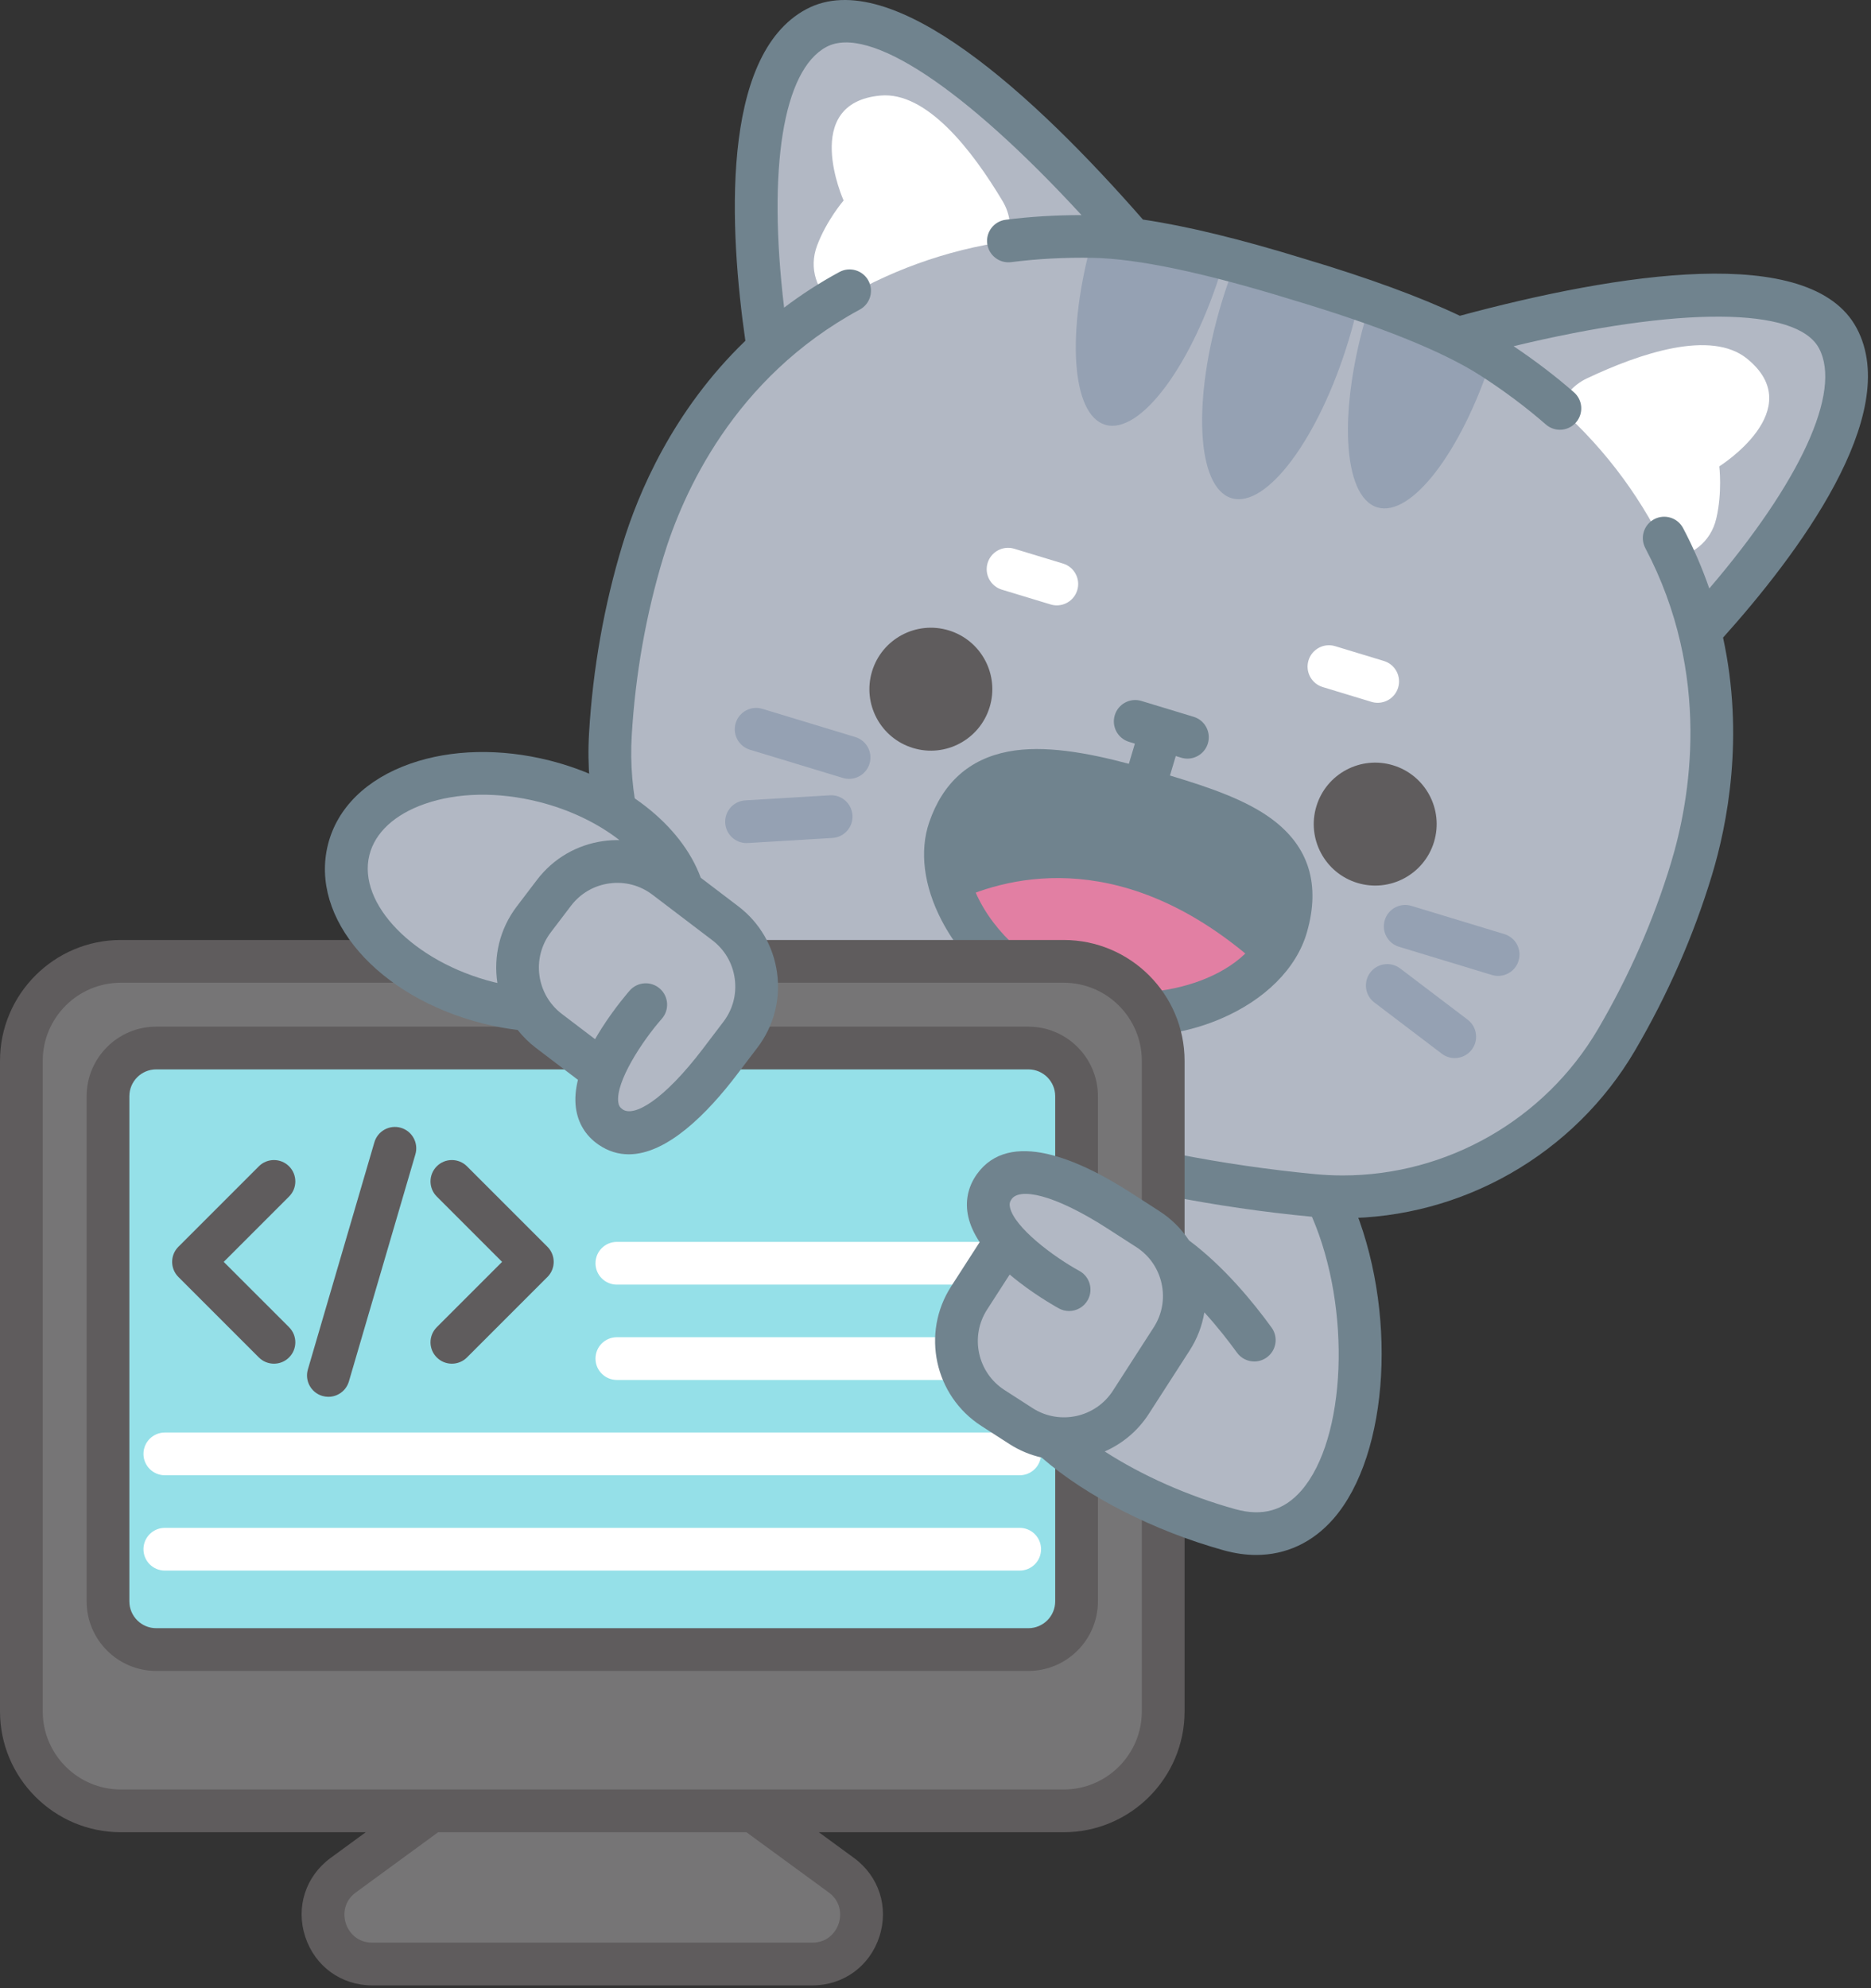 <svg width="208" height="221" viewBox="0 0 208 221" fill="none" xmlns="http://www.w3.org/2000/svg">
<rect x="0" y="0" width="208" height="221" fill="#333333" stroke="none"/>
<path d="M204.312 37.594C199.492 28.573 173.625 34.469 162.063 37.624C157.5 35.366 151.4 33.156 144.292 31.033C137.201 28.846 130.902 27.292 125.853 26.633C117.994 17.577 99.768 -1.694 90.752 3.123C81.798 7.907 83.917 29.144 85.394 38.769C78.189 45.368 73.775 53.651 71.472 61.238C69.48 67.799 68.273 74.588 67.856 81.618C67.042 95.338 74.172 108.228 86.268 114.751C94.012 118.924 101.97 122.394 110.134 125.184C104.06 129.719 100.126 136.964 100.126 145.128C100.126 158.865 111.262 170.002 125 170.002C138.738 170.002 149.874 158.865 149.874 145.128C149.874 140.695 148.709 136.537 146.677 132.933C160.107 133.947 172.878 127.231 179.711 115.573C183.272 109.498 186.042 103.182 188.034 96.622C190.336 89.037 191.272 79.701 188.953 70.213C195.519 63.036 209.098 46.551 204.312 37.594Z" fill="#B2B8C4"/>
<path d="M149.918 37.855C146.621 48.714 140.791 56.553 136.908 55.374C133.017 54.193 132.527 44.436 135.824 33.577C136.276 32.089 136.773 30.659 137.311 29.306C141.956 30.489 146.537 31.88 151.054 33.486C150.748 34.911 150.367 36.375 149.918 37.855Z" fill="#95A1B3"/>
<path d="M135.867 29.694C132.573 40.545 126.749 48.394 122.857 47.213C119.115 46.077 118.525 36.953 121.439 26.576C124.051 26.679 126.69 26.989 129.329 27.509C131.59 27.959 133.838 28.451 136.069 29.001C136.006 29.237 135.938 29.461 135.867 29.694Z" fill="#95A1B3"/>
<path d="M165.793 39.941C162.451 50.233 156.873 57.539 153.115 56.398C149.224 55.217 148.745 45.454 152.039 34.603C152.11 34.37 152.178 34.146 152.257 33.915C154.736 34.813 157.201 35.788 159.64 36.819C161.789 37.727 163.84 38.776 165.793 39.941Z" fill="#95A1B3"/>
<path d="M191.135 51.838C191.135 51.838 191.485 54.723 190.802 57.631C190.177 60.32 187.978 61.85 185.644 62.059C182.785 55.77 178.629 50.076 173.398 45.41C173.89 43.997 174.916 42.774 176.4 42.071C182.363 39.241 190.215 36.62 194.222 39.871C201.202 45.54 191.135 51.838 191.135 51.838Z" fill="white"/>
<path d="M93.784 22.287C93.784 22.287 91.888 24.491 90.84 27.287C89.865 29.87 90.843 32.364 92.665 33.835C98.537 30.196 105.158 27.774 112.101 26.803C112.477 25.355 112.305 23.768 111.461 22.359C108.078 16.692 103.008 10.148 97.868 10.623C88.916 11.456 93.784 22.287 93.784 22.287Z" fill="white"/>
<path d="M206.406 36.472C201.313 26.94 179.806 30.389 162.296 35.101C157.897 33.011 152.107 30.888 144.993 28.763C137.882 26.57 131.882 25.114 127.061 24.406C115.12 10.758 99.151 -4.063 89.632 1.024C79.978 6.182 81.123 25.787 82.862 37.879C74.768 45.683 70.925 54.869 69.201 60.547C67.162 67.263 65.912 74.305 65.486 81.476C64.621 96.053 72.337 109.934 85.143 116.841C94.581 121.926 104.466 126.053 114.523 129.105C124.581 132.158 135.092 134.223 145.764 135.243C146.939 135.355 148.11 135.41 149.277 135.41C162.494 135.409 174.977 128.349 181.762 116.773C185.394 110.576 188.269 104.028 190.308 97.311C192.032 91.633 193.942 81.861 191.553 70.876C199.713 61.784 211.557 46.112 206.406 36.472ZM185.762 95.93C183.831 102.291 181.106 108.495 177.663 114.37C171.732 124.488 160.828 130.659 149.281 130.659C148.264 130.659 147.24 130.611 146.215 130.514C135.858 129.524 125.659 127.521 115.904 124.56C106.148 121.599 96.557 117.595 87.398 112.66C76.213 106.628 69.474 94.499 70.23 81.759C70.634 74.96 71.818 68.288 73.748 61.929C75.878 54.91 81.548 42.002 95.58 34.414C96.734 33.79 97.164 32.348 96.54 31.194C95.916 30.04 94.473 29.611 93.32 30.234C91.08 31.445 89.04 32.78 87.17 34.196C85.32 18.739 87.045 7.795 91.872 5.216C96.574 2.701 107.246 9.803 120.231 23.909C117.338 23.911 114.509 24.079 111.803 24.427C110.502 24.595 109.583 25.785 109.75 27.086C109.918 28.387 111.111 29.302 112.409 29.139C115.305 28.766 118.358 28.606 121.482 28.66C126.454 28.75 133.893 30.313 143.614 33.311C153.342 36.217 160.395 39.053 164.576 41.741C167.207 43.435 169.656 45.266 171.853 47.184C172.303 47.577 172.86 47.77 173.414 47.77C174.076 47.77 174.735 47.494 175.204 46.956C176.066 45.968 175.965 44.467 174.976 43.604C172.923 41.812 170.671 40.093 168.269 38.483C186.658 34.056 199.741 34.077 202.217 38.711C204.791 43.529 200.143 53.586 190.021 65.415C189.254 63.199 188.3 60.956 187.111 58.704C186.498 57.544 185.063 57.1 183.901 57.712C182.741 58.324 182.296 59.761 182.909 60.922C190.355 75.03 187.892 88.911 185.762 95.93Z" fill="#70838E"/>
<path d="M159.42 93.589C160.516 89.978 158.477 86.163 154.867 85.067C151.256 83.971 147.441 86.01 146.345 89.62C145.249 93.231 147.288 97.046 150.898 98.142C154.508 99.238 158.324 97.199 159.42 93.589Z" fill="#5F5C5D"/>
<path d="M110.022 78.593C111.118 74.982 109.079 71.167 105.469 70.071C101.858 68.975 98.043 71.013 96.947 74.624C95.851 78.235 97.89 82.05 101.5 83.146C105.11 84.243 108.925 82.204 110.022 78.593Z" fill="#5F5C5D"/>
<path d="M166.549 108.479C166.32 108.479 166.088 108.446 165.858 108.376L155.528 105.24C154.273 104.859 153.564 103.532 153.945 102.277C154.326 101.022 155.654 100.312 156.908 100.694L167.238 103.83C168.493 104.211 169.202 105.538 168.821 106.793C168.51 107.819 167.568 108.479 166.549 108.479Z" fill="#95A1B3"/>
<path d="M161.723 117.613C161.222 117.613 160.717 117.456 160.288 117.129L152.787 111.433C151.742 110.64 151.538 109.149 152.332 108.105C153.125 107.06 154.616 106.856 155.66 107.65L163.162 113.346C164.207 114.139 164.41 115.63 163.617 116.674C163.149 117.289 162.44 117.613 161.723 117.613Z" fill="#95A1B3"/>
<path d="M94.392 86.576C94.163 86.576 93.931 86.543 93.701 86.473L83.371 83.337C82.117 82.956 81.407 81.63 81.788 80.374C82.169 79.119 83.496 78.409 84.752 78.791L95.082 81.927C96.338 82.308 97.046 83.634 96.665 84.89C96.353 85.915 95.412 86.576 94.392 86.576Z" fill="#95A1B3"/>
<path d="M82.992 93.714C81.745 93.714 80.699 92.742 80.623 91.481C80.545 90.171 81.542 89.046 82.852 88.967L92.255 88.402C93.568 88.319 94.69 89.321 94.769 90.631C94.847 91.941 93.85 93.066 92.54 93.145L83.138 93.71C83.088 93.713 83.039 93.714 82.992 93.714Z" fill="#95A1B3"/>
<path d="M153.159 78.12C152.93 78.12 152.698 78.087 152.468 78.017L147.049 76.372C145.794 75.991 145.085 74.664 145.466 73.409C145.847 72.154 147.176 71.445 148.429 71.826L153.848 73.471C155.103 73.852 155.812 75.179 155.431 76.434C155.12 77.459 154.179 78.12 153.159 78.12Z" fill="white"/>
<path d="M117.487 67.291C117.258 67.291 117.026 67.258 116.796 67.188L111.377 65.543C110.122 65.162 109.413 63.835 109.794 62.58C110.175 61.325 111.504 60.615 112.757 60.997L118.176 62.642C119.431 63.023 120.14 64.35 119.759 65.605C119.448 66.631 118.507 67.291 117.487 67.291Z" fill="white"/>
<path d="M106.271 100.129C107.603 103.189 110.014 106.207 113.209 108.528C115.23 110 117.562 111.184 120.13 111.934C126.775 113.853 133.521 112.365 138.012 109.289C138.818 108.739 139.546 108.139 140.193 107.497C141.553 106.147 142.53 104.609 142.999 102.996C145.763 93.446 137.438 90.801 127.102 87.812C116.753 84.823 108.419 83.783 105.547 92.172C104.744 94.52 105.058 97.342 106.271 100.129Z" fill="#70838E"/>
<path d="M140.191 107.496C135.943 111.726 127.961 114.197 120.13 111.932C113.495 110.013 108.447 105.122 106.27 100.131C112.343 97.282 125.288 94.059 140.191 107.496Z" fill="#E27FA3"/>
<path d="M141.395 91.049C141.387 91.043 141.382 91.036 141.374 91.03C138.577 88.972 134.741 87.605 130.065 86.206L130.711 84.039L131.316 84.223C131.546 84.293 131.778 84.326 132.007 84.326C133.026 84.326 133.968 83.665 134.279 82.64C134.66 81.384 133.951 80.058 132.696 79.677L126.893 77.916C125.639 77.533 124.311 78.244 123.93 79.499C123.549 80.754 124.258 82.081 125.513 82.462L126.165 82.66L125.497 84.902C120.956 83.693 116.079 82.778 112.088 83.541C112.085 83.541 112.082 83.542 112.079 83.543C107.757 84.37 104.804 87.015 103.3 91.405C102.202 94.613 102.692 98.485 104.681 102.308C107.607 107.932 113.135 112.382 119.469 114.213C121.684 114.853 123.966 115.171 126.24 115.17C129.462 115.17 132.669 114.532 135.648 113.27C140.614 111.164 144.126 107.661 145.283 103.659C146.822 98.334 145.513 94.093 141.395 91.049ZM140.719 102.338C138.842 108.834 128.191 111.787 120.789 109.647C115.756 108.193 111.199 104.54 108.896 100.114C107.533 97.495 107.132 94.881 107.795 92.944C108.744 90.172 110.342 88.711 112.976 88.209H112.979C116.656 87.506 121.849 88.769 126.442 90.097C131.709 91.619 135.945 92.936 138.557 94.858L138.556 94.859C141.089 96.722 141.716 98.889 140.719 102.338Z" fill="#70838E"/>
<path d="M118.253 106.861H13.438C7.329 106.861 2.377 111.813 2.377 117.922V190.227C2.377 196.336 7.329 201.288 13.438 201.288H47.931L38.162 208.435C33.896 211.556 36.104 218.313 41.39 218.313H90.303C95.589 218.313 97.797 211.556 93.531 208.435L83.762 201.288H118.255C124.364 201.288 129.316 196.336 129.316 190.227V117.922C129.314 111.814 124.362 106.861 118.253 106.861Z" fill="#767576"/>
<path d="M119.681 121.853V178.004C119.681 180.966 117.281 183.357 114.319 183.357H17.364C14.402 183.357 12.002 180.965 12.002 178.004V121.853C12.002 118.891 14.402 116.492 17.364 116.492H114.319C117.281 116.491 119.681 118.891 119.681 121.853Z" fill="#95E0E8"/>
<path d="M114.323 185.736H17.365C13.101 185.736 9.631 182.266 9.631 178.002V121.852C9.631 117.587 13.101 114.118 17.365 114.118H114.323C118.588 114.118 122.057 117.588 122.057 121.852V178.002C122.058 182.266 118.588 185.736 114.323 185.736ZM17.365 118.868C15.72 118.868 14.382 120.206 14.382 121.851V178.001C14.382 179.646 15.72 180.984 17.365 180.984H114.323C115.968 180.984 117.307 179.646 117.307 178.001V121.851C117.307 120.206 115.969 118.868 114.324 118.868H17.365Z" fill="#5F5C5D"/>
<path d="M118.252 104.486H13.437C6.028 104.486 0 110.514 0 117.923V190.228C0 197.637 6.028 203.665 13.437 203.665H40.66L36.758 206.52C33.97 208.56 32.861 212.001 33.935 215.285C35.008 218.569 37.934 220.691 41.389 220.691H90.302C93.757 220.691 96.683 218.569 97.756 215.285C98.829 212.001 97.721 208.56 94.933 206.52L91.031 203.665H118.254C125.663 203.665 131.691 197.637 131.691 190.228V117.923C131.689 110.513 125.661 104.486 118.252 104.486ZM92.126 210.353C93.46 211.329 93.576 212.778 93.239 213.808C92.902 214.838 91.954 215.939 90.301 215.939H41.388C39.735 215.939 38.787 214.839 38.45 213.809C38.113 212.779 38.229 211.33 39.563 210.354L48.706 203.665H82.984L92.126 210.353ZM126.938 190.228C126.938 195.017 123.042 198.914 118.252 198.914H13.437C8.648 198.914 4.751 195.018 4.751 190.228V117.923C4.751 113.134 8.647 109.237 13.437 109.237H118.252C123.041 109.237 126.938 113.133 126.938 117.923V190.228Z" fill="#5F5C5D"/>
<path d="M50.235 151.584C49.627 151.584 49.019 151.352 48.555 150.888C47.627 149.961 47.627 148.456 48.555 147.529L55.818 140.266L48.555 133.002C47.628 132.074 47.628 130.57 48.555 129.643C49.482 128.715 50.987 128.716 51.915 129.643L60.858 138.586C61.786 139.514 61.786 141.018 60.858 141.945L51.915 150.888C51.451 151.352 50.843 151.584 50.235 151.584Z" fill="#5F5C5D"/>
<path d="M30.456 151.584C29.848 151.584 29.24 151.352 28.776 150.888L19.833 141.945C18.905 141.018 18.905 139.513 19.833 138.586L28.776 129.643C29.704 128.715 31.208 128.716 32.136 129.643C33.064 130.571 33.064 132.075 32.136 133.002L24.873 140.266L32.136 147.529C33.064 148.456 33.064 149.961 32.136 150.888C31.672 151.352 31.064 151.584 30.456 151.584Z" fill="#5F5C5D"/>
<path d="M36.508 155.265C36.287 155.265 36.062 155.234 35.839 155.169C34.58 154.8 33.858 153.481 34.227 152.222L41.62 126.974C41.989 125.715 43.31 124.994 44.567 125.362C45.826 125.731 46.548 127.05 46.179 128.31L38.786 153.558C38.483 154.593 37.535 155.265 36.508 155.265Z" fill="#5F5C5D"/>
<path d="M113.36 163.986H18.325C17.013 163.986 15.949 162.922 15.949 161.61C15.949 160.298 17.013 159.235 18.325 159.235H113.36C114.672 159.235 115.735 160.299 115.735 161.61C115.735 162.923 114.672 163.986 113.36 163.986Z" fill="white"/>
<path d="M113.36 174.582H18.325C17.013 174.582 15.949 173.518 15.949 172.207C15.949 170.895 17.013 169.831 18.325 169.831H113.36C114.672 169.831 115.735 170.895 115.735 172.207C115.735 173.518 114.672 174.582 113.36 174.582Z" fill="white"/>
<path d="M113.36 142.795H68.577C67.265 142.795 66.201 141.731 66.201 140.419C66.201 139.107 67.265 138.044 68.577 138.044H113.36C114.672 138.044 115.735 139.108 115.735 140.419C115.735 141.731 114.672 142.795 113.36 142.795Z" fill="white"/>
<path d="M113.36 153.391H68.577C67.265 153.391 66.201 152.327 66.201 151.016C66.201 149.704 67.265 148.64 68.577 148.64H113.36C114.672 148.64 115.735 149.704 115.735 151.016C115.735 152.327 114.672 153.391 113.36 153.391Z" fill="white"/>
<path d="M150.01 140.326L139.437 148.96C137.072 145.692 133.892 142.019 130.383 139.496C129.708 138.373 128.78 137.378 127.605 136.621L124.484 134.611C118.851 130.982 112.899 128.597 110.534 131.901C109.14 133.847 110.114 136.028 111.812 137.957L107.735 144.285C105.089 148.392 106.272 153.86 110.38 156.505L113.501 158.515C114.559 159.197 115.709 159.619 116.878 159.807C122.028 164.491 129.771 168.124 136.704 170.048C149.256 173.532 153.555 155.137 150.01 140.326Z" fill="#B2B8C4"/>
<path d="M150.237 133.426C149.717 132.221 148.318 131.666 147.115 132.185C145.91 132.705 145.355 134.103 145.874 135.307C150.254 145.463 149.678 159.947 144.666 165.694C142.73 167.914 140.335 168.588 137.342 167.758C132.047 166.286 126.925 163.999 122.813 161.338C124.759 160.483 126.484 159.072 127.718 157.156L132.25 150.121C133.094 148.811 133.642 147.37 133.888 145.877C135.319 147.445 136.555 149.029 137.515 150.354C137.98 150.996 138.705 151.336 139.441 151.336C139.924 151.336 140.411 151.189 140.832 150.884C141.895 150.114 142.132 148.629 141.362 147.567C139.294 144.713 136.047 140.762 132.182 137.877C131.335 136.591 130.224 135.482 128.89 134.624L125.796 132.631C125.787 132.625 125.78 132.617 125.77 132.61C119.942 128.857 112.234 125.446 108.603 130.516C107.59 131.931 107.261 133.58 107.652 135.286C107.861 136.198 108.284 137.128 108.911 138.07L105.737 142.997C102.388 148.196 103.893 155.151 109.092 158.501L112.212 160.511C113.341 161.238 114.553 161.732 115.793 162.014C120.762 166.333 128.276 170.168 136.068 172.335C137.294 172.675 138.492 172.843 139.649 172.843C142.957 172.843 145.93 171.469 148.244 168.816C154.505 161.642 155.416 145.435 150.237 133.426ZM111.667 154.508C108.67 152.577 107.803 148.568 109.733 145.571L112.246 141.67C112.59 141.961 112.95 142.253 113.331 142.546C115.551 144.253 117.628 145.39 117.716 145.438C118.077 145.635 118.466 145.728 118.85 145.728C119.691 145.728 120.505 145.28 120.937 144.49C121.566 143.339 121.142 141.896 119.991 141.267C117.097 139.684 112.793 136.453 112.284 134.225C112.197 133.846 112.247 133.591 112.467 133.283C113.344 132.06 117.001 132.613 123.198 136.605L123.199 136.606L123.197 136.609L126.318 138.619C127.769 139.553 128.769 140.998 129.136 142.685C129.502 144.372 129.19 146.1 128.256 147.549L123.724 154.584C121.793 157.581 117.785 158.448 114.787 156.518L111.667 154.508Z" fill="#70838E"/>
<path d="M80.635 102.629L75.882 99.015C74.311 93.757 68.389 88.822 60.504 86.836C50.209 84.243 40.475 87.655 38.761 94.458C37.047 101.261 44.004 108.877 54.297 111.47C55.847 111.861 57.385 112.112 58.883 112.24C59.435 113.122 60.145 113.926 61.023 114.593L67.014 119.149C66.076 121.541 65.906 123.924 67.88 125.277C71.231 127.575 76.011 123.301 80.067 117.967L82.314 115.012C85.267 111.13 84.517 105.581 80.635 102.629Z" fill="#B2B8C4"/>
<path d="M86.389 108.152C85.987 105.183 84.453 102.549 82.07 100.737L77.903 97.569C75.742 91.658 69.248 86.592 61.082 84.531C55.657 83.166 50.17 83.29 45.628 84.882C40.744 86.594 37.488 89.79 36.46 93.877C34.394 102.074 41.975 110.814 53.721 113.775C55 114.096 56.284 114.334 57.555 114.49C58.131 115.222 58.808 115.894 59.583 116.484L64.248 120.031C63.98 121.131 63.9 122.149 64.015 123.077C64.23 124.814 65.102 126.252 66.537 127.236C67.625 127.982 68.754 128.309 69.899 128.309C74.168 128.309 78.65 123.759 81.958 119.408C81.964 119.4 81.967 119.391 81.973 119.384L84.203 116.451C86.015 114.067 86.792 111.12 86.389 108.152ZM57.444 100.766C55.529 103.284 54.848 106.359 55.295 109.263C55.157 109.23 55.019 109.202 54.881 109.168C46.026 106.936 39.699 100.465 41.068 95.037C41.694 92.547 43.872 90.532 47.201 89.365C50.874 88.078 55.392 87.997 59.921 89.138C63.359 90.005 66.459 91.515 68.866 93.386C68.282 93.374 67.694 93.406 67.104 93.487C64.136 93.892 61.503 95.428 59.691 97.811L57.444 100.766ZM69.224 123.319C68.912 123.105 68.778 122.882 68.73 122.496C68.447 120.229 71.39 115.723 73.569 113.248C74.437 112.265 74.344 110.763 73.361 109.895C72.378 109.027 70.877 109.12 70.008 110.103C69.942 110.178 68.379 111.956 66.875 114.318C66.617 114.723 66.378 115.121 66.154 115.512L62.46 112.703C59.622 110.545 59.069 106.48 61.227 103.643L63.474 100.688C64.519 99.314 66.036 98.429 67.748 98.196C69.46 97.961 71.16 98.409 72.534 99.455L79.196 104.52C80.568 105.563 81.451 107.08 81.683 108.791C81.915 110.503 81.467 112.202 80.423 113.575L78.176 116.53L78.178 116.532L78.177 116.533C73.715 122.4 70.465 124.171 69.224 123.319Z" fill="#70838E"/>
</svg>
